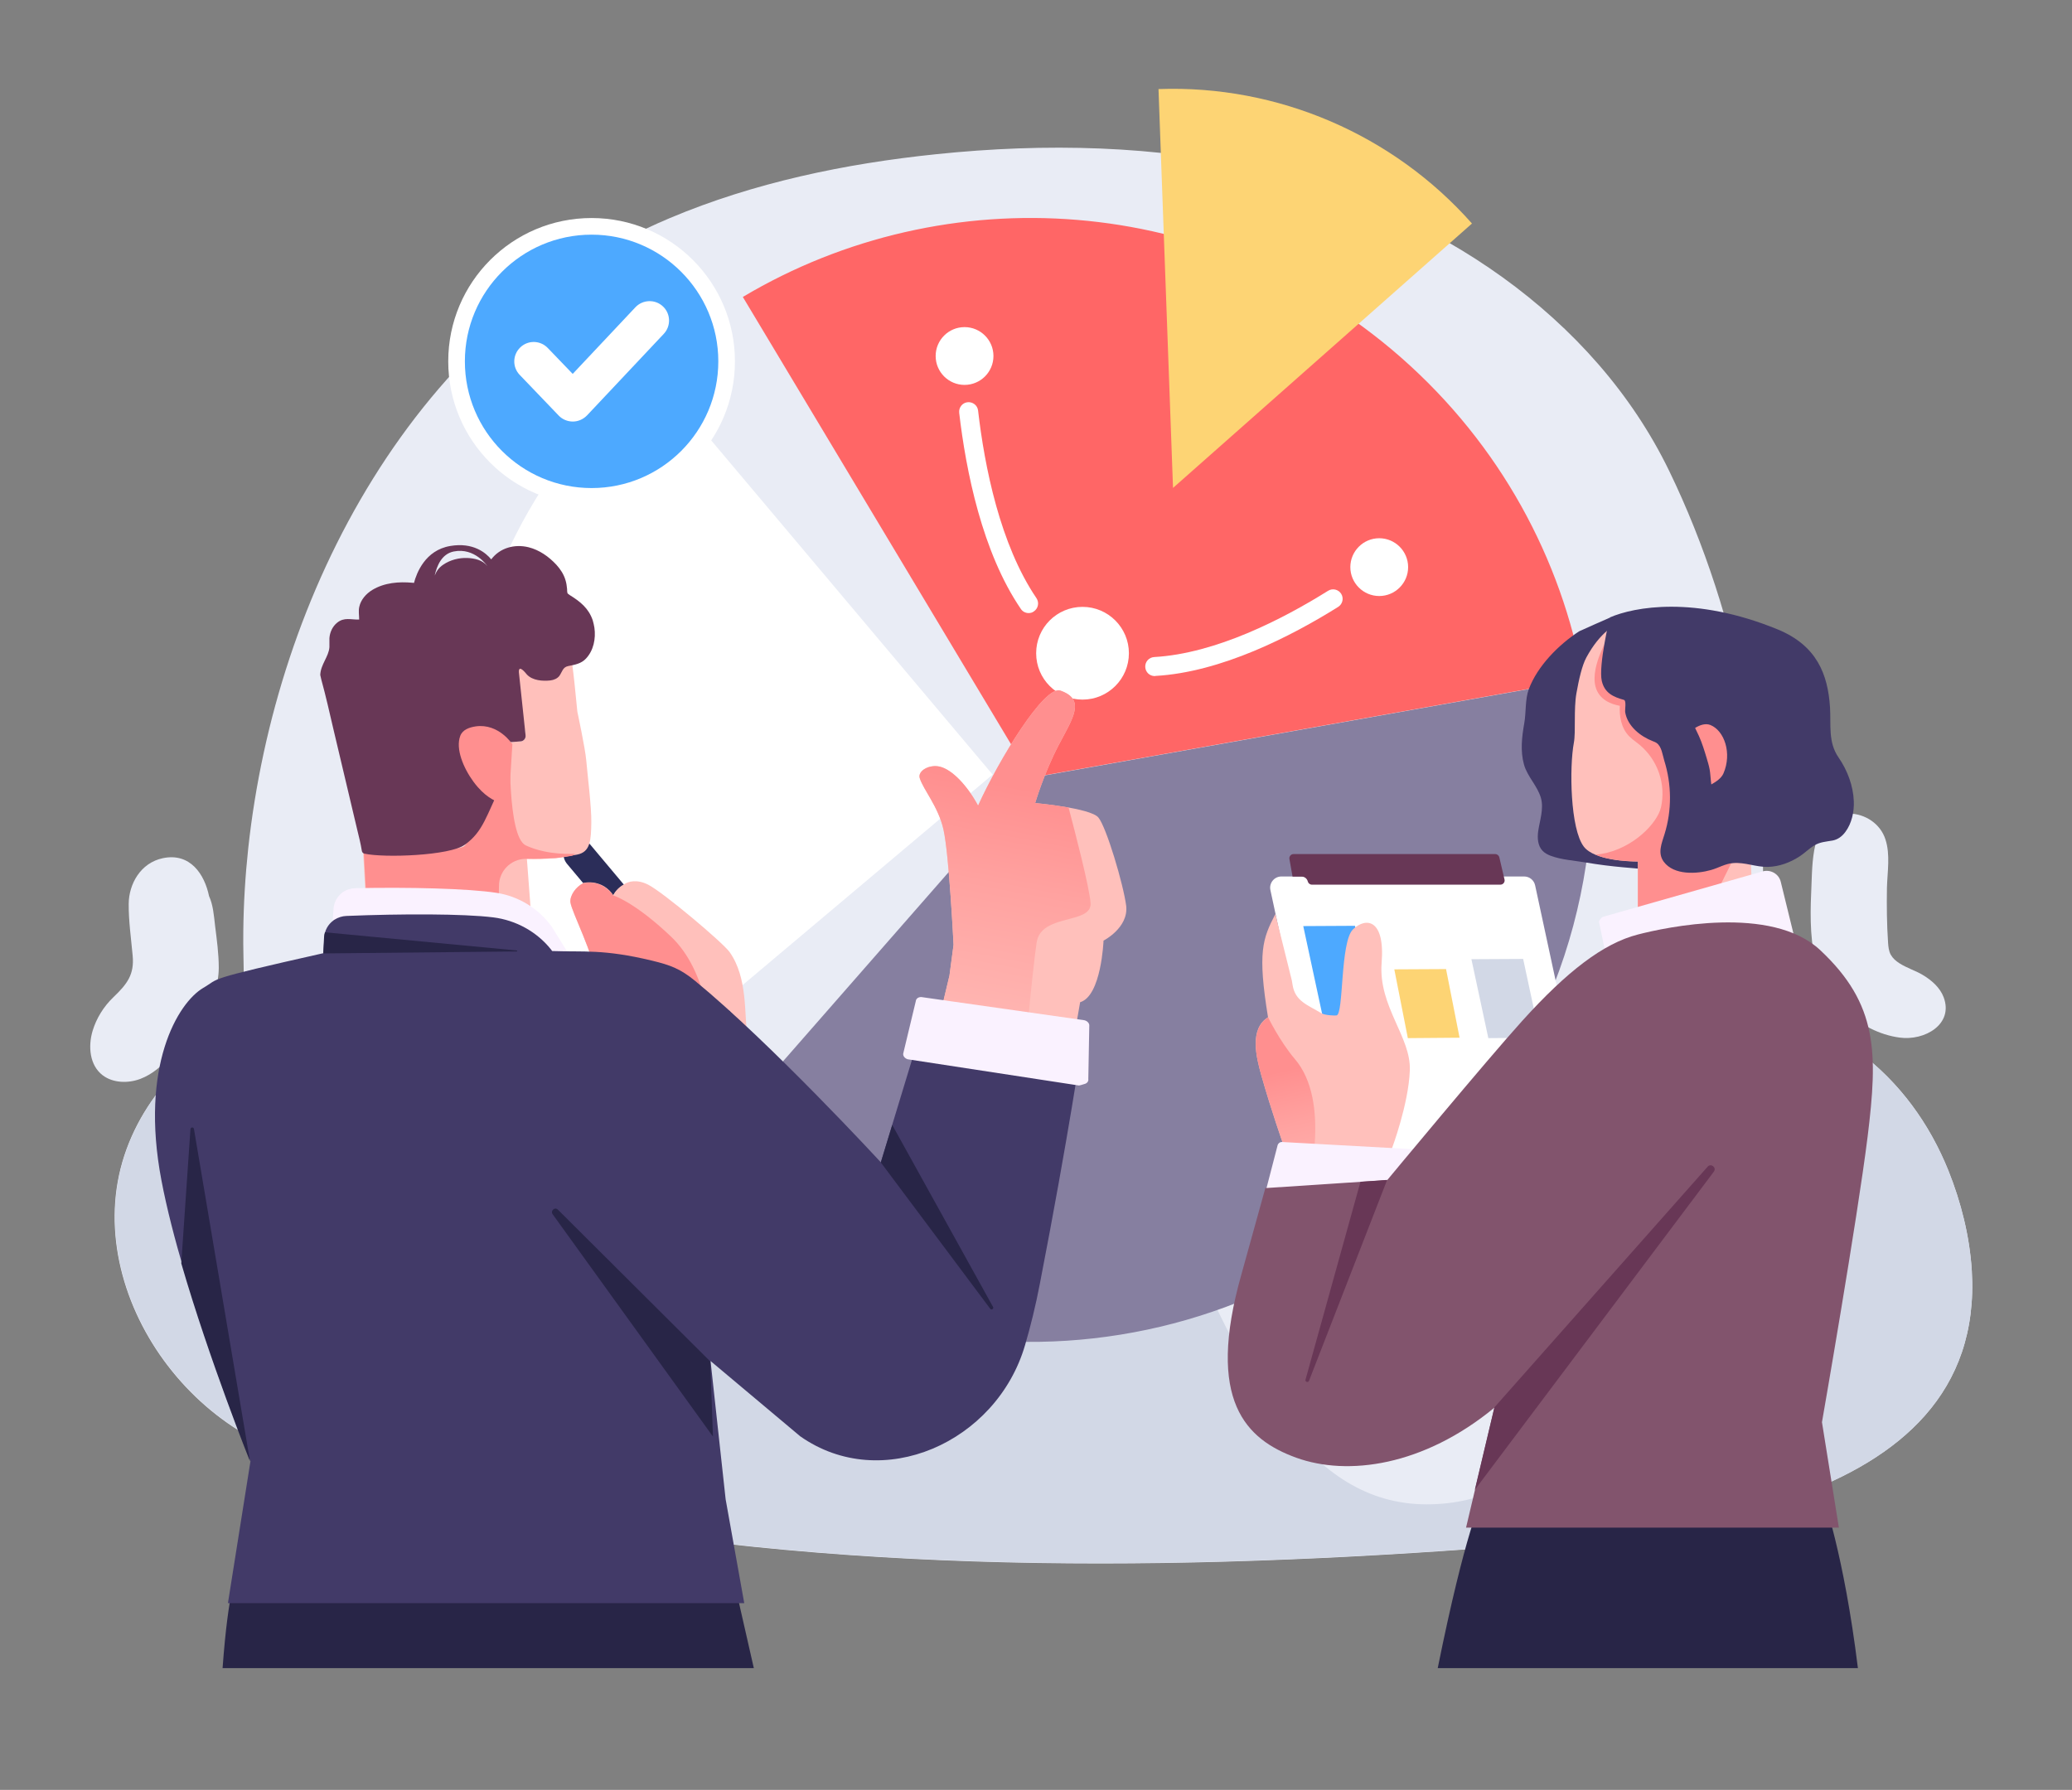 <?xml version="1.0" encoding="UTF-8" standalone="no"?>
<!DOCTYPE svg PUBLIC "-//W3C//DTD SVG 1.1//EN" "http://www.w3.org/Graphics/SVG/1.1/DTD/svg11.dtd">
<svg width="100%" height="100%" viewBox="0 0 147 127" version="1.1" xmlns="http://www.w3.org/2000/svg" xmlns:xlink="http://www.w3.org/1999/xlink" xml:space="preserve" xmlns:serif="http://www.serif.com/" style="fill-rule:evenodd;clip-rule:evenodd;stroke-linejoin:round;stroke-miterlimit:2;">
    <rect x="0" y="0" width="147" height="127" fill="#808080" stroke="none"/>
    <g id="ArtBoard1" transform="matrix(1,0,0,1,-4903.68,-416.26)">
        <rect x="4903.68" y="416.26" width="146.626" height="126.198" style="fill:none;"/>
        <g transform="matrix(1,0,0,1,0.681,0.26)">
            <g>
                <g>
                    <g>
                        <g>
                            <path d="M5042.89,506.16C5042.74,503.72 5042.12,501.28 5041.23,499.06C5039.9,495.76 5037.79,492.79 5034.83,490.6C5033.1,489.31 5028.56,488.19 5027.93,486.1C5027.7,485.33 5027.79,484.52 5027.86,483.72C5028.88,472.41 5026.43,459.76 5021.43,449.43C5016.1,438.42 5004.83,430.89 4992.59,428.05C4985.04,426.3 4977.15,426.14 4969.43,426.94C4962.94,427.61 4956.49,428.96 4950.53,431.47C4932.3,439.13 4922.56,458.21 4920.61,476.19C4920.4,478.15 4920.28,480.12 4920.26,482.09C4920.25,482.66 4920.26,483.22 4920.27,483.79C4920.29,485 4920.35,486.22 4920.04,487.4C4919.42,489.72 4917.2,490.31 4915.61,491.9C4913.77,493.74 4912.39,496 4911.68,498.44C4910.24,503.41 4911.75,508.79 4914.9,512.9C4916.48,514.96 4918.49,516.74 4920.82,518.02C4925.5,520.6 4931.59,521.52 4936.82,522.66C4959.81,527.68 4984.35,527.58 5007.68,525.89C5020.19,524.96 5043.93,523.47 5042.89,506.16Z" style="fill:rgb(233,236,245);fill-rule:nonzero;"/>
                            <path d="M4936.84,522.64C4959.83,527.66 4984.37,527.56 5007.7,525.87C5020.19,524.96 5043.93,523.47 5042.89,506.16C5042.74,503.72 5042.12,501.28 5041.23,499.06C5040.06,496.15 5038.27,493.5 5035.84,491.41C5021.18,494.22 5020.39,522.74 5004.22,522.74C4987.21,522.74 4987.21,485.99 4970.2,485.99C4953.19,485.99 4954.72,514.88 4937.72,514.88C4929.01,514.88 4924.35,501.5 4919.6,488.46C4918.68,489.95 4916.95,490.58 4915.63,491.89C4913.79,493.73 4912.41,495.99 4911.7,498.43C4910.26,503.4 4911.77,508.78 4914.92,512.89C4916.5,514.95 4918.51,516.73 4920.84,518.01C4925.51,520.58 4931.61,521.5 4936.84,522.64Z" style="fill:rgb(210,216,230);fill-rule:nonzero;"/>
                            <path d="M4918.26,481.7C4918.17,480.92 4918.12,480.22 4917.83,479.58C4917.51,478.04 4916.5,476.49 4914.56,476.89C4912.96,477.22 4912.14,478.74 4912.13,480.13C4912.12,481.36 4912.3,482.58 4912.41,483.8C4912.54,485.16 4912.01,485.83 4911.04,486.76C4910.35,487.42 4909.84,488.25 4909.57,489.14C4909.24,490.24 4909.35,491.59 4910.29,492.3C4911.02,492.85 4912.09,492.88 4912.96,492.55C4913.83,492.22 4914.53,491.59 4915.13,490.9C4916.72,489.09 4918.5,487.17 4918.52,484.68C4918.52,483.67 4918.38,482.66 4918.26,481.7Z" style="fill:rgb(233,236,245);fill-rule:nonzero;"/>
                            <path d="M5038.6,484.78C5038.02,484.52 5037.42,484.24 5037.14,483.74C5037,483.48 5036.97,483.18 5036.95,482.89C5036.86,481.59 5036.85,480.28 5036.87,478.98C5036.9,477.87 5037.12,476.63 5036.76,475.55C5036.41,474.47 5035.36,473.74 5034.16,473.72C5031.59,473.67 5031.59,476.96 5031.52,478.68C5031.44,480.49 5031.37,482.34 5031.78,484.12C5032.4,486.76 5034.87,489.23 5037.76,489.62C5039.55,489.87 5041.62,488.67 5040.89,486.75C5040.63,486.07 5040.04,485.55 5039.4,485.17C5039.17,485.03 5038.89,484.91 5038.6,484.78Z" style="fill:rgb(233,236,245);fill-rule:nonzero;"/>
                        </g>
                        <g>
                            <path d="M4973.42,470.96L4949.08,442.05C4949.04,442.08 4949.01,442.11 4948.97,442.14C4932.99,455.59 4930.93,479.44 4944.36,495.43L4973.42,470.96Z" style="fill:white;fill-rule:nonzero;"/>
                            <g>
                                <path d="M4976.16,471.19L4949.8,501.3C4966.34,515.83 4991.53,514.2 5006.06,497.65C5014.42,488.14 5017.42,475.76 5015.33,464.2L4976.16,471.19Z" style="fill:rgb(134,127,160);fill-rule:nonzero;"/>
                                <path d="M5002.41,441.38C5002.38,441.35 5002.35,441.33 5002.32,441.3C4989,429.67 4970.12,428.48 4955.7,437.07L4976.15,471.18L4976.31,471.15L5015.32,464.19C5013.78,455.66 5009.44,447.56 5002.41,441.38Z" style="fill:rgb(255,102,102);fill-rule:nonzero;"/>
                            </g>
                            <g>
                                <path d="M5007.43,431.86C5001.85,425.55 4993.66,422.01 4985.19,422.32L4986.22,450.62L5007.43,431.86Z" style="fill:rgb(253,212,116);fill-rule:nonzero;"/>
                            </g>
                        </g>
                        <path d="M5017.2,459.83C5017.2,459.83 5015.15,460.73 5015.04,460.79C5013.58,461.74 5012.08,463.25 5011.46,464.9C5011.19,465.64 5011.28,466.53 5011.14,467.31C5010.97,468.28 5010.85,469.28 5011.12,470.25C5011.37,471.13 5012.09,471.77 5012.33,472.65C5012.53,473.4 5012.24,474.22 5012.13,474.96C5012.06,475.45 5012.09,476.01 5012.44,476.37C5012.59,476.53 5012.8,476.64 5013.01,476.72C5013.78,477.01 5014.7,477.06 5015.52,477.2C5016.4,477.35 5017.28,477.46 5018.17,477.54C5019.53,477.66 5021.23,477.87 5022.51,477.28C5020.79,469.49 5017.2,459.83 5017.2,459.83Z" style="fill:rgb(66,58,104);fill-rule:nonzero;"/>
                        <path d="M5014.66,468.69C5014.8,467.95 5014.64,466.31 5014.84,465.19C5015.02,464.18 5015.24,463.22 5015.54,462.66C5016.03,461.75 5016.55,461.15 5017.02,460.75C5017.22,460.58 5017.52,460.71 5017.54,460.97C5017.63,462.33 5022.14,464.98 5026.72,466L5027.55,484.78L5019.2,484.78L5019.2,477.13C5018.56,477.13 5016.13,477.05 5015.37,476.08C5014.4,474.83 5014.33,470.45 5014.66,468.69Z" style="fill:rgb(255,192,187);fill-rule:nonzero;"/>
                        <path d="M5026.72,466C5025.43,465.71 5024.14,465.29 5022.96,464.81L5021.31,467.13L5021.31,466.01L5018.29,465.22L5017.24,460.97C5017.24,460.97 5015.81,463.2 5016.19,464.7C5016.43,465.66 5017.32,465.97 5017.92,466.08C5017.88,466.75 5017.98,467.65 5018.61,468.27C5018.76,468.41 5018.91,468.54 5019.07,468.65C5020.45,469.65 5021.16,471.34 5020.89,473.02C5020.86,473.21 5020.82,473.38 5020.77,473.51C5020.34,474.7 5018.48,476.46 5016.19,476.64C5017.22,477.08 5018.71,477.12 5019.2,477.12L5019.2,481.1C5020.87,481.15 5023.75,481.24 5023.83,481.2C5023.89,481.17 5025.59,477.73 5027.11,474.65L5026.72,466Z" style="fill:rgb(255,143,143);fill-rule:nonzero;"/>
                        <path d="M5033.44,469.75C5032.68,468.66 5032.91,467.43 5032.83,466.18C5032.68,463.84 5031.89,461.8 5029.12,460.66C5023.24,458.25 5018.94,459.06 5017.21,459.81C5017.21,459.81 5016.39,463.21 5016.64,464.32C5016.84,465.17 5017.45,465.45 5018.21,465.66C5018.4,465.71 5018.27,466.36 5018.3,466.54C5018.47,467.53 5019.38,468.25 5020.26,468.59C5020.35,468.63 5020.45,468.66 5020.53,468.72C5020.89,468.97 5020.95,469.57 5021.07,469.96C5021.6,471.65 5021.62,473.49 5021.09,475.19C5020.89,475.84 5020.58,476.53 5021.04,477.15C5021.76,478.11 5023.37,478.02 5024.39,477.73C5024.93,477.58 5025.39,477.28 5025.96,477.24C5026.8,477.17 5027.59,477.53 5028.42,477.51C5029.24,477.49 5030,477.2 5030.68,476.76C5031.04,476.53 5031.34,476.21 5031.71,475.99C5032.12,475.74 5032.55,475.72 5033.01,475.64C5033.39,475.57 5033.69,475.34 5033.92,475.03C5034.37,474.43 5034.55,473.6 5034.52,472.86C5034.48,471.75 5034.06,470.65 5033.44,469.75ZM5025.27,470.88C5025.12,471.22 5024.76,471.46 5024.41,471.66C5024.4,471.58 5024.39,471.49 5024.38,471.41C5024.35,471.14 5024.34,470.86 5024.29,470.59C5024.24,470.32 5024.16,470.06 5024.08,469.79C5023.92,469.26 5023.76,468.73 5023.53,468.22C5023.45,468.04 5023.34,467.82 5023.26,467.65C5023.62,467.43 5024,467.31 5024.34,467.44C5025.34,467.84 5025.89,469.45 5025.27,470.88Z" style="fill:rgb(66,58,104);fill-rule:nonzero;"/>
                        <path d="M4956.48,534.36L4954.99,527.81L4919.78,527.81C4919.78,527.81 4919.21,528.65 4918.79,534.36L4956.48,534.36Z" style="fill:rgb(40,37,71);fill-rule:nonzero;"/>
                        <path d="M5034.81,534.36C5033.81,526.23 5032.34,522.22 5032.34,522.22L5008.11,522.38C5008.11,522.38 5006.97,524.6 5005,534.36L5034.81,534.36Z" style="fill:rgb(40,37,71);fill-rule:nonzero;"/>
                        <g>
                            <g>
                                <path d="M4943.36,475.79C4943.81,475.41 4944.49,475.47 4944.87,475.92L4947.27,478.78C4946.93,478.96 4946.68,479.23 4946.5,479.54C4946.42,479.43 4944.67,478.6 4944.39,478.68L4943.24,477.31C4942.84,476.84 4942.9,476.16 4943.36,475.79Z" style="fill:rgb(43,45,89);fill-rule:nonzero;"/>
                                <path d="M4954.74,487.68L4954.97,487.95L4955.41,489.71C4955.47,489.96 4955.22,490.17 4954.99,490.06L4953.39,489.35C4953.66,488.95 4953.82,488.4 4954.01,488.17C4954.16,487.99 4954.45,487.82 4954.74,487.68Z" style="fill:rgb(43,45,89);fill-rule:nonzero;"/>
                                <path d="M4943.47,480.02C4943.54,480.7 4945.18,483.8 4945.3,485.46C4945.3,485.51 4945.3,485.56 4945.29,485.61C4945.2,486.09 4944.75,488.84 4945.96,491.78C4946.49,493.08 4946.69,497.23 4946.69,497.23L4950.97,497.9L4955.83,496.94L4955.03,491.79C4955.03,491.79 4956.13,490.24 4956.03,489.56C4955.78,487.97 4956.07,485.4 4954.76,483.55C4954.28,482.88 4950.05,479.31 4948.98,478.77C4948.17,478.36 4947.55,478.55 4947.27,478.75C4946.93,478.93 4946.68,479.2 4946.5,479.51C4946.42,479.4 4946.34,479.29 4946.25,479.2C4946,478.95 4945.74,478.8 4945.49,478.72C4944.9,478.51 4944.39,478.65 4944.39,478.65C4943.84,478.93 4943.42,479.55 4943.47,480.02ZM4953.39,489.36C4953.66,488.96 4953.82,488.41 4954.01,488.18C4954.17,487.99 4954.46,487.82 4954.74,487.69L4954.97,487.96L4955.41,489.72C4955.47,489.97 4955.22,490.18 4954.99,490.07L4953.39,489.36Z" style="fill:rgb(255,192,187);fill-rule:nonzero;"/>
                            </g>
                            <path d="M4950.61,482.46C4953.23,484.95 4953.39,489.36 4953.39,489.36C4953.39,489.36 4953.44,489.56 4953.57,492.05C4953.66,493.76 4953.71,496.07 4953.74,497.36L4951.66,497.77L4946.64,496.42C4946.55,495.14 4946.35,492.72 4945.96,491.78C4944.76,488.84 4945.2,486.08 4945.29,485.61C4945.3,485.56 4945.3,485.51 4945.3,485.46C4945.18,483.8 4943.55,480.7 4943.47,480.02C4943.42,479.55 4943.84,478.93 4944.38,478.67C4944.38,478.67 4944.89,478.53 4945.48,478.74C4945.73,478.83 4945.99,478.98 4946.24,479.22C4946.33,479.31 4946.41,479.41 4946.49,479.53C4946.49,479.53 4947.97,479.95 4950.61,482.46Z" style="fill:url(#_Linear1);fill-rule:nonzero;"/>
                        </g>
                        <path d="M4983.09,462.35C4983.09,464.16 4981.62,465.64 4979.8,465.64C4977.98,465.64 4976.51,464.17 4976.51,462.35C4976.51,460.53 4977.98,459.06 4979.8,459.06C4981.62,459.06 4983.09,460.54 4983.09,462.35Z" style="fill:white;fill-rule:nonzero;"/>
                        <path d="M4981.86,462.35C4981.86,463.48 4980.94,464.4 4979.81,464.4C4978.68,464.4 4977.76,463.48 4977.76,462.35C4977.76,461.22 4978.68,460.3 4979.81,460.3C4980.94,460.3 4981.86,461.22 4981.86,462.35Z" style="fill:white;fill-rule:nonzero;"/>
                        <path d="M5002.9,456.24C5002.9,457.37 5001.98,458.29 5000.85,458.29C4999.72,458.29 4998.8,457.37 4998.8,456.24C4998.8,455.11 4999.72,454.19 5000.85,454.19C5001.98,454.19 5002.9,455.11 5002.9,456.24Z" style="fill:white;fill-rule:nonzero;"/>
                        <circle cx="4971.43" cy="441.26" r="2.05" style="fill:white;"/>
                        <path d="M4936,475.93L4938.48,472.03C4938.72,471.45 4939.07,468.67 4939.07,468.67L4939.98,468.6C4940.17,468.56 4940.3,468.39 4940.29,468.2L4939.63,463.69C4939.62,463.56 4939.66,463.44 4939.71,463.33C4940.84,463.65 4941.63,461.54 4943.59,463.09C4943.7,463.89 4943.8,464.83 4943.96,466.5C4943.96,466.5 4944.52,469.11 4944.59,469.94C4944.69,471.08 4944.97,473.29 4944.95,474.36C4944.93,475.6 4944.9,476.46 4943.93,476.64C4943.16,476.78 4941.65,477.05 4940.38,476.94L4940.79,482.39L4929,480.77L4928.66,474.59C4928.68,474.69 4928.68,474.75 4928.68,474.75C4929.8,475.12 4935.46,476.79 4936,475.93Z" style="fill:rgb(255,192,187);fill-rule:nonzero;"/>
                        <path d="M4940.31,475.99C4938.96,475.37 4939.19,468.67 4939.19,468.67L4939.09,468.68C4939.09,468.68 4938.73,471.46 4938.5,472.04L4937.33,473.88C4937.32,473.9 4937.3,473.93 4937.29,473.95C4937.24,474.04 4937.18,474.13 4937.12,474.22C4937.08,474.28 4937.04,474.35 4936.99,474.42C4936.92,474.53 4936.84,474.65 4936.77,474.77C4936.76,474.79 4936.74,474.81 4936.73,474.84C4936.66,474.95 4936.59,475.07 4936.51,475.19C4936.36,475.42 4936.2,475.68 4936.03,475.95C4935.99,476.02 4935.91,476.07 4935.81,476.11C4934.76,476.53 4930.75,475.86 4928.75,475.41L4928.97,479.42L4938.37,480.2L4938.4,478.87C4938.39,477.82 4939.23,476.96 4940.27,476.94C4941.02,476.93 4941.84,476.92 4942.45,476.89C4942.87,476.84 4943.26,476.78 4943.58,476.72C4943.6,476.71 4943.61,476.71 4943.62,476.7C4943.64,476.69 4943.66,476.68 4943.68,476.67C4943.72,476.65 4943.76,476.62 4943.79,476.59C4943.68,476.56 4941.93,476.73 4940.31,475.99Z" style="fill:rgb(255,143,143);fill-rule:nonzero;"/>
                        <path d="M4942.15,481.76C4941.21,480.46 4939.79,479.59 4938.22,479.35C4936.2,479.04 4931.99,478.94 4928.2,479.02C4927.9,479.03 4927.62,479.11 4927.39,479.26C4927.35,479.28 4927.32,479.3 4927.29,479.33C4926.93,479.6 4926.69,480.01 4926.66,480.5L4926.41,484.16L4943.76,484.36L4942.15,481.76Z" style="fill:rgb(250,242,255);fill-rule:nonzero;"/>
                        <path d="M5016.44,504.46L4999.22,504.46C4998.84,504.46 4998.52,504.2 4998.44,503.83L4993.13,479.16C4993.02,478.66 4993.4,478.19 4993.91,478.19L5011.13,478.19C5011.51,478.19 5011.83,478.45 5011.91,478.82L5017.22,503.48C5017.33,503.99 5016.95,504.46 5016.44,504.46Z" style="fill:white;fill-rule:nonzero;"/>
                        <path d="M5001.92,484.78L5002.88,489.66L5006.55,489.63L5005.59,484.76L5001.92,484.78Z" style="fill:rgb(253,212,116);fill-rule:nonzero;"/>
                        <path d="M5011.06,484.04L5007.39,484.06L5008.59,489.66L5012.26,489.63L5011.06,484.04Z" style="fill:rgb(210,216,230);fill-rule:nonzero;"/>
                        <path d="M4997.17,489.66L4995.46,481.71L4999.13,481.69L5000.84,489.63L4997.17,489.66Z" style="fill:rgb(77,169,255);fill-rule:nonzero;"/>
                        <path d="M5009.45,478.77L4996.07,478.77C4995.93,478.77 4995.81,478.67 4995.78,478.54C4995.73,478.34 4995.55,478.2 4995.35,478.2L4994.7,478.2L4994.48,476.96C4994.44,476.78 4994.58,476.6 4994.77,476.6L5009.08,476.6C5009.22,476.6 5009.34,476.7 5009.37,476.83L5009.74,478.41C5009.78,478.59 5009.64,478.77 5009.45,478.77Z" style="fill:rgb(104,55,86);fill-rule:nonzero;"/>
                        <path d="M5001.02,484.32C5001.27,481.21 4999.91,481.06 4998.99,481.94C4998.07,482.83 4998.34,487.97 4997.82,488.05C4997.69,488.07 4996.99,488.04 4996.76,487.9C4995.75,487.29 4994.88,487.04 4994.7,485.87L4994.65,485.57L4993.48,480.86C4992.57,482.61 4992.21,483.57 4992.96,488.18C4991.61,489.01 4992.14,491.05 4992.47,492.25C4993.21,494.87 4994.03,497.17 4994.03,497.17L4992.55,502.78L5000.8,503.78L5001.75,497.49C5001.75,497.49 5002.93,494.35 5003.02,491.96C5003.12,489.57 5000.78,487.43 5001.02,484.32Z" style="fill:rgb(255,192,187);fill-rule:nonzero;"/>
                        <path d="M4994.04,497.18C4994.04,497.18 4993.22,494.88 4992.48,492.26C4992.14,491.06 4991.62,489.02 4992.97,488.19C4992.97,488.19 4993.79,489.88 4994.87,491.15C4997.41,494.14 4996.01,500.1 4995.07,503.1L4992.56,502.8L4994.04,497.18Z" style="fill:url(#_Linear2);fill-rule:nonzero;"/>
                        <path d="M5003.47,500.19L4992.73,500.77L4993.64,497.26C4993.68,497.12 4993.81,497.02 4993.96,497.03L5004.49,497.61L5003.47,500.19Z" style="fill:rgb(250,242,255);fill-rule:nonzero;"/>
                        <path d="M5028.05,477.83L5016.7,481.06C5016.58,481.14 5016.48,481.26 5016.44,481.4L5016.96,483.91L5030.49,483.27L5029.34,478.58C5029.21,478.01 5028.62,477.67 5028.05,477.83Z" style="fill:rgb(250,242,255);fill-rule:nonzero;"/>
                        <path d="M5032.14,483.42C5028.67,480.17 5021.16,481.8 5019.19,482.31C5016.75,482.94 5014.18,484.91 5010.99,488.44C5008.51,491.18 5001.42,499.73 5001.42,499.73L4992.77,500.3C4992.77,500.3 4991.19,505.98 4991.07,506.43C4988.53,515.4 4991.41,518.14 4994.96,519.43C4998.61,520.75 5003.98,520.03 5009.02,515.88L5007.01,524.39L5033.46,524.39L5032.26,516.91C5032.26,516.91 5034.77,502.54 5035.5,496.64C5036.23,490.71 5036.24,487.26 5032.14,483.42Z" style="fill:rgb(130,84,109);fill-rule:nonzero;"/>
                        <path d="M5009.02,515.86L5024.15,498.78C5024.38,498.52 5024.79,498.83 5024.6,499.12L5007.63,521.71L5009.02,515.86Z" style="fill:rgb(104,55,86);fill-rule:nonzero;"/>
                        <path d="M4999.52,499.85L4995.62,513.89C4995.57,514.05 4995.81,514.13 4995.87,513.97L5001.41,499.72L4999.52,499.85Z" style="fill:rgb(104,55,86);fill-rule:nonzero;"/>
                        <path d="M4980.92,474C4980.35,473.33 4976.44,472.98 4976.44,472.98C4976.44,472.98 4977.05,470.89 4978.11,468.86C4979.11,466.95 4980.05,465.64 4978.23,465C4977.1,464.6 4973.87,469.89 4972.39,473.16C4971.63,471.75 4970.57,470.62 4969.69,470.4C4968.93,470.21 4968.09,470.7 4968.25,471.21C4968.52,472.06 4969.56,473.22 4969.93,474.84C4970.34,476.63 4970.65,483.04 4970.65,483.04C4970.48,484.32 4970.36,485.22 4970.36,485.22L4968.87,491.45L4968.87,492.27L4970.92,493.6L4978.42,494.05L4979.63,487.11C4981.14,486.67 4981.29,482.74 4981.29,482.74C4981.29,482.74 4983.06,481.84 4982.9,480.29C4982.71,478.78 4981.49,474.67 4980.92,474Z" style="fill:rgb(255,192,187);fill-rule:nonzero;"/>
                        <path d="M4980.37,480.06C4980.27,478.87 4979.27,475.04 4978.81,473.3C4977.64,473.09 4976.44,472.98 4976.44,472.98C4976.44,472.98 4977.05,470.89 4978.11,468.86C4979.11,466.95 4980.05,465.64 4978.23,465C4977.1,464.6 4973.87,469.89 4972.39,473.16C4971.63,471.75 4970.57,470.62 4969.69,470.4C4968.93,470.21 4968.09,470.7 4968.25,471.21C4968.52,472.06 4969.56,473.22 4969.93,474.84C4970.34,476.63 4970.65,483.04 4970.65,483.04C4970.48,484.32 4970.36,485.22 4970.36,485.22L4968.87,491.45L4968.87,492.27L4970.92,493.6L4972.25,493.68L4975.58,492.22C4975.58,492.22 4976.22,485.03 4976.54,482.9C4976.83,480.78 4980.5,481.62 4980.37,480.06Z" style="fill:url(#_Linear3);fill-rule:nonzero;"/>
                        <path d="M4968.66,488.04L4965.49,498.47C4965.49,498.47 4957.7,490.02 4952.33,485.61C4951.27,484.74 4950.57,484.48 4949.25,484.16C4945.79,483.33 4944.41,483.56 4942.17,483.48L4942.1,483.38C4941.1,482.12 4939.61,481.29 4937.98,481.09C4935.88,480.83 4931.51,480.83 4927.58,480.99C4927.27,481 4926.98,481.1 4926.74,481.25C4926.7,481.27 4926.67,481.29 4926.64,481.32C4926.28,481.59 4926.03,482.01 4926.01,482.48L4925.95,483.63C4917.33,485.57 4918.66,485.38 4917.41,486.1C4915.62,487.16 4912.91,491.64 4914.45,499.74C4915.96,507.72 4920.77,519.67 4920.77,519.67L4919.17,529.75L4955.8,529.75L4954.48,522.38L4953.41,512.57L4959.77,517.91C4965.56,521.98 4973.7,518.35 4975.72,511.45C4976.11,510.12 4976.47,508.67 4976.77,507.1C4978.82,496.55 4979.79,489.86 4979.79,489.86L4968.66,488.04Z" style="fill:rgb(66,58,104);fill-rule:nonzero;"/>
                        <path d="M4925.93,483.65L4939.66,483.51C4939.7,483.51 4939.71,483.44 4939.66,483.44L4926.05,482.15C4926.02,482.26 4926,482.38 4925.99,482.5L4925.93,483.65Z" style="fill:rgb(40,37,71);fill-rule:nonzero;"/>
                        <path d="M4920.74,519.7L4916.76,496.11C4916.74,495.95 4916.51,495.97 4916.51,496.13L4915.86,505.64C4917.87,512.56 4920.74,519.7 4920.74,519.7Z" style="fill:rgb(40,37,71);fill-rule:nonzero;"/>
                        <g>
                            <path d="M4968.47,486.76L4979.93,488.39C4980.11,488.43 4980.26,488.57 4980.28,488.73L4980.21,492.56C4980.24,492.73 4980.11,492.88 4979.92,492.92C4979.89,492.93 4979.57,493.03 4979.54,493.02L4967.4,491.16C4967.19,491.1 4967.05,490.92 4967.08,490.75L4967.97,487.04C4967.99,486.82 4968.22,486.7 4968.47,486.76Z" style="fill:rgb(250,242,255);fill-rule:nonzero;"/>
                        </g>
                        <path d="M4984.92,463.97C4984.56,463.97 4984.27,463.69 4984.25,463.33C4984.23,462.96 4984.51,462.64 4984.89,462.62C4989.27,462.37 4994.02,459.92 4997.22,457.92C4997.54,457.72 4997.95,457.82 4998.15,458.13C4998.35,458.45 4998.25,458.86 4997.94,459.06C4994.6,461.15 4989.63,463.7 4984.97,463.96C4984.95,463.97 4984.93,463.97 4984.92,463.97Z" style="fill:white;fill-rule:nonzero;"/>
                        <path d="M4975.98,459.5C4975.76,459.5 4975.55,459.4 4975.42,459.2C4972.68,455.18 4971.53,449.41 4971.05,445.29C4971.01,444.92 4971.27,444.58 4971.64,444.54C4972.01,444.5 4972.35,444.76 4972.39,445.13C4972.85,449.11 4973.95,454.64 4976.53,458.44C4976.74,458.75 4976.66,459.17 4976.35,459.38C4976.25,459.46 4976.11,459.5 4975.98,459.5Z" style="fill:white;fill-rule:nonzero;"/>
                        <path d="M4945.17,460.54C4945.14,460.36 4945.1,460.18 4945.05,460.01C4944.76,459.16 4944.16,458.68 4943.43,458.23C4943.2,458.09 4943.25,458.06 4943.23,457.78C4943.21,457.57 4943.18,457.36 4943.12,457.17C4943,456.75 4942.76,456.39 4942.47,456.07C4941.93,455.49 4941.26,455.02 4940.5,454.83C4939.48,454.58 4938.45,454.89 4937.85,455.69C4937.48,455.24 4936.58,454.46 4934.94,454.74C4933.16,455.04 4932.55,456.67 4932.37,457.36C4932.34,457.36 4932.3,457.35 4932.27,457.35C4931.29,457.26 4930.27,457.34 4929.41,457.86C4928.97,458.13 4928.6,458.55 4928.49,459.05C4928.42,459.35 4928.48,459.65 4928.48,459.96C4927.9,459.98 4927.42,459.77 4926.91,460.19C4926.59,460.45 4926.4,460.86 4926.37,461.28C4926.36,461.49 4926.38,461.71 4926.37,461.92C4926.32,462.6 4925.75,463.14 4925.72,463.89C4925.74,463.99 4925.77,464.1 4925.79,464.2C4926.12,465.4 4926.39,466.61 4926.67,467.81C4927.23,470.16 4927.78,472.51 4928.34,474.86C4928.46,475.36 4928.59,475.86 4928.67,476.37C4928.68,476.47 4928.76,476.55 4928.85,476.57C4930.24,476.88 4934.92,476.72 4935.99,475.93C4937.29,474.98 4937.49,473.89 4938.59,471.65C4938.87,471.09 4939.07,468.67 4939.07,468.67L4939.98,468.6C4940.17,468.56 4940.3,468.39 4940.29,468.2L4939.81,463.69C4939.79,463.12 4940.27,463.73 4940.38,463.86C4940.78,464.29 4941.5,464.34 4942.04,464.28C4942.29,464.25 4942.54,464.15 4942.69,463.95C4942.89,463.66 4942.92,463.34 4943.31,463.26C4943.77,463.17 4944.24,463.09 4944.57,462.73C4945.11,462.16 4945.28,461.31 4945.17,460.54ZM4936.14,455.59C4935.56,455.57 4934.93,455.73 4934.44,456.07C4934.14,456.27 4933.96,456.53 4933.84,456.84C4933.99,456.14 4934.34,455.3 4935.19,455.13C4936.69,454.83 4937.57,456.16 4937.57,456.16C4937.24,455.74 4936.67,455.61 4936.14,455.59Z" style="fill:rgb(104,55,86);fill-rule:nonzero;"/>
                        <path d="M4939.16,471.86L4939.35,468.81C4939.35,468.81 4938.39,467.31 4936.75,467.54C4936.28,467.61 4935.81,467.78 4935.65,468.22C4935.31,469.13 4935.87,470.49 4936.6,471.48C4937.38,472.53 4938.06,472.79 4938.37,472.93L4939.16,471.86Z" style="fill:rgb(255,143,143);fill-rule:nonzero;"/>
                        <path d="M4953.39,512.6L4942.58,501.83C4942.36,501.61 4942.03,501.91 4942.21,502.16L4953.58,517.93L4953.39,512.6Z" style="fill:rgb(40,37,71);fill-rule:nonzero;"/>
                        <path d="M4965.49,498.48L4973.25,508.86C4973.34,508.98 4973.52,508.86 4973.45,508.73L4966.3,495.82L4965.49,498.48Z" style="fill:rgb(40,37,71);fill-rule:nonzero;"/>
                        <g>
                            <g>
                                <path d="M4955.14,441.64C4955.14,447.26 4950.59,451.81 4944.97,451.81C4939.35,451.81 4934.8,447.26 4934.8,441.64C4934.8,436.02 4939.35,431.47 4944.97,431.47C4950.59,431.47 4955.14,436.03 4955.14,441.64Z" style="fill:white;fill-rule:nonzero;"/>
                                <path d="M4953.96,441.64C4953.96,446.6 4949.94,450.63 4944.97,450.63C4940.01,450.63 4935.98,446.61 4935.98,441.64C4935.98,436.68 4940,432.65 4944.97,432.65C4949.93,432.65 4953.96,436.68 4953.96,441.64Z" style="fill:rgb(77,169,255);fill-rule:nonzero;"/>
                            </g>
                            <path d="M4943.64,445.91C4943.26,445.91 4942.9,445.76 4942.64,445.49L4939.87,442.6C4939.34,442.05 4939.36,441.18 4939.91,440.65C4940.46,440.12 4941.33,440.14 4941.86,440.69L4943.63,442.53L4948.08,437.8C4948.6,437.25 4949.48,437.22 4950.03,437.74C4950.59,438.26 4950.61,439.14 4950.09,439.69L4944.65,445.47C4944.38,445.75 4944.02,445.91 4943.64,445.91Z" style="fill:white;fill-rule:nonzero;"/>
                        </g>
                    </g>
                </g>
            </g>
        </g>
    </g>
    <defs>
        <linearGradient id="_Linear1" x1="0" y1="0" x2="1" y2="0" gradientUnits="userSpaceOnUse" gradientTransform="matrix(1.124,-10.48,10.48,1.124,4947.48,499.016)"><stop offset="0" style="stop-color:rgb(255,192,187);stop-opacity:1"/><stop offset="0.28" style="stop-color:rgb(255,184,180);stop-opacity:1"/><stop offset="0.71" style="stop-color:rgb(255,162,160);stop-opacity:1"/><stop offset="1" style="stop-color:rgb(255,143,143);stop-opacity:1"/></linearGradient>
        <linearGradient id="_Linear2" x1="0" y1="0" x2="1" y2="0" gradientUnits="userSpaceOnUse" gradientTransform="matrix(-2.912,-12.971,12.971,-2.912,4995.87,505.172)"><stop offset="0" style="stop-color:rgb(255,192,187);stop-opacity:1"/><stop offset="0.28" style="stop-color:rgb(255,184,180);stop-opacity:1"/><stop offset="0.71" style="stop-color:rgb(255,162,160);stop-opacity:1"/><stop offset="1" style="stop-color:rgb(255,143,143);stop-opacity:1"/></linearGradient>
        <linearGradient id="_Linear3" x1="0" y1="0" x2="1" y2="0" gradientUnits="userSpaceOnUse" gradientTransform="matrix(4.595,-24.143,24.143,4.595,4970.43,495.938)"><stop offset="0" style="stop-color:rgb(255,192,187);stop-opacity:1"/><stop offset="0.28" style="stop-color:rgb(255,184,180);stop-opacity:1"/><stop offset="0.71" style="stop-color:rgb(255,162,160);stop-opacity:1"/><stop offset="1" style="stop-color:rgb(255,143,143);stop-opacity:1"/></linearGradient>
    </defs>
</svg>
